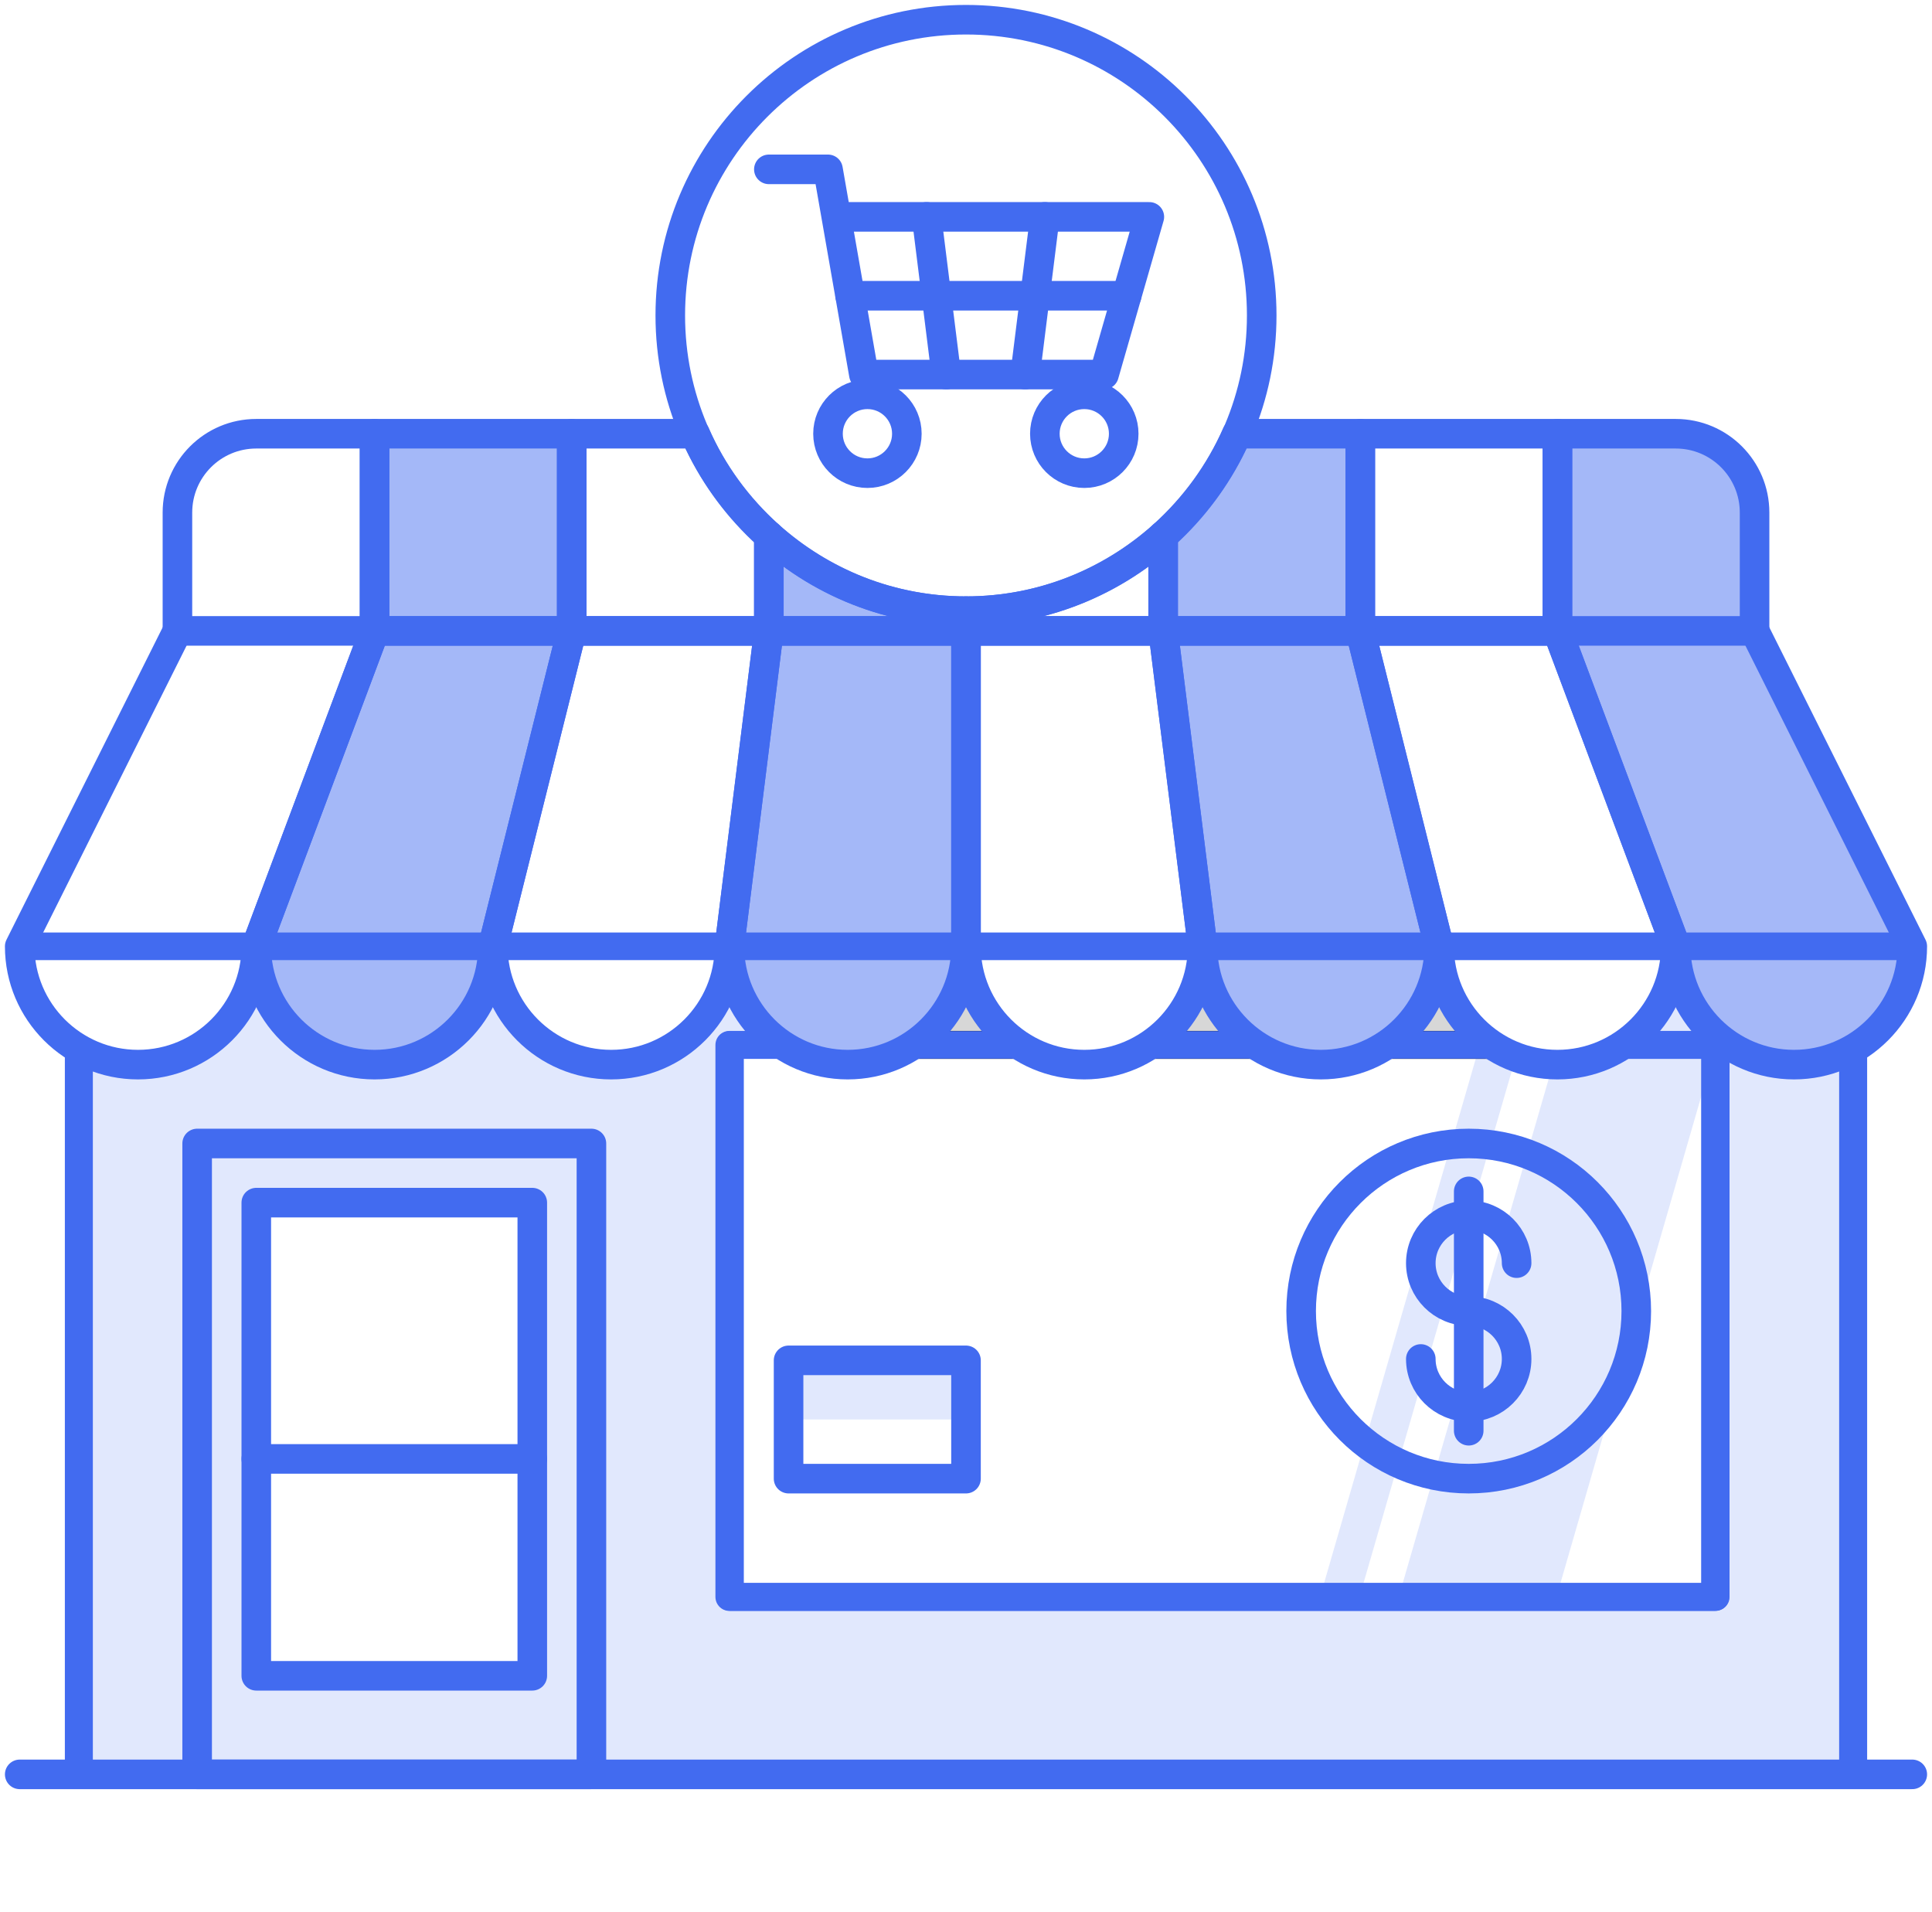 <svg width="98" height="97" viewBox="0 0 98 97" fill="none" xmlns="http://www.w3.org/2000/svg">
<path opacity="0.16" d="M49 69H40V72H49V69Z" fill="#426BF0"/>
<path opacity="0.16" d="M75.69 53H75.06L66.96 81H68.96L76.89 53.61C76.47 53.45 76.07 53.25 75.7 53H75.69Z" fill="#426BF0"/>
<path opacity="0.16" d="M82.31 53C81.36 53.63 80.22 54 79 54C78.92 54 78.84 54 78.77 53.99L70.95 81H78.95L87.05 53H82.31Z" fill="#426BF0"/>
<path d="M1 90H97" stroke="#426BF0" stroke-width="1.5" stroke-linecap="round" stroke-linejoin="round"/>
<g opacity="0.16">
<path d="M61 48C61 50.09 59.93 51.93 58.31 53H63.68C62.06 51.93 60.99 50.09 60.99 48H61Z" fill="black"/>
<path d="M73 48C73 50.09 71.93 51.93 70.31 53H75.68C74.06 51.93 72.99 50.09 72.99 48H73Z" fill="black"/>
<path d="M49 48C49 50.09 47.93 51.93 46.31 53H51.68C50.06 51.93 48.99 50.09 48.99 48H49Z" fill="black"/>
<path d="M91 54C87.69 54 85 51.31 85 48C85 50.09 83.93 51.93 82.31 53H87V81H37V53H39.69C38.07 51.93 37 50.09 37 48C37 51.31 34.31 54 31 54C27.69 54 25 51.31 25 48C25 51.31 22.31 54 19 54C15.69 54 13 51.31 13 48C13 51.31 10.31 54 7 54C5.91 54 4.88 53.7 4 53.19V90H10V58H30V90H94V53.19C93.12 53.7 92.09 54 91 54Z" fill="#426BF0"/>
</g>
<path d="M61 48C61 50.09 59.93 51.93 58.31 53H63.68C62.06 51.93 60.99 50.09 60.99 48H61Z" stroke="black" stroke-width="1.42" stroke-linecap="round" stroke-linejoin="round"/>
<path d="M73 48C73 50.09 71.93 51.93 70.31 53H75.68C74.06 51.93 72.99 50.09 72.99 48H73Z" stroke="black" stroke-width="1.42" stroke-linecap="round" stroke-linejoin="round"/>
<path d="M49 48C49 50.09 47.93 51.93 46.31 53H51.68C50.06 51.93 48.99 50.09 48.99 48H49Z" stroke="black" stroke-width="1.42" stroke-linecap="round" stroke-linejoin="round"/>
<path d="M91 54C87.69 54 85 51.31 85 48C85 50.09 83.93 51.93 82.31 53H87V81H37V53H39.69C38.07 51.93 37 50.09 37 48C37 51.31 34.31 54 31 54C27.69 54 25 51.31 25 48C25 51.31 22.31 54 19 54C15.69 54 13 51.31 13 48C13 51.31 10.31 54 7 54C5.91 54 4.88 53.7 4 53.19V90H10V58H30V90H94V53.19C93.12 53.7 92.09 54 91 54Z" stroke="#426BF0" stroke-width="1.42" stroke-linecap="round" stroke-linejoin="round"/>
<path opacity="0.16" d="M10 58V90H30V58H10ZM27 85H13V61H27V85Z" fill="#426BF0"/>
<path d="M10 58V90H30V58H10ZM27 85H13V61H27V85Z" stroke="#426BF0" stroke-width="1.5" stroke-linecap="round" stroke-linejoin="round"/>
<path d="M79 54C77.77 54 76.64 53.63 75.69 53H70.32C69.37 53.63 68.23 54 67.01 54C65.79 54 64.65 53.63 63.7 53H58.33C57.38 53.63 56.24 54 55.02 54C53.8 54 52.66 53.63 51.71 53H46.34C45.39 53.63 44.25 54 43.03 54C41.81 54 40.67 53.63 39.72 53H37.03V81H87.03V53H82.34C81.39 53.63 80.25 54 79.03 54H79Z" stroke="#426BF0" stroke-width="1.4" stroke-linecap="round" stroke-linejoin="round"/>
<path d="M49 31C57.284 31 64 24.284 64 16C64 7.716 57.284 1 49 1C40.716 1 34 7.716 34 16C34 24.284 40.716 31 49 31Z" stroke="#426BF0" stroke-width="1.5" stroke-linecap="round" stroke-linejoin="round"/>
<g opacity="0.48">
<path d="M89 32L97 48C97 51.31 94.31 54 91 54C87.69 54 85 51.31 85 48L79 32" fill="#426BF0"/>
<path d="M89 32L97 48C97 51.31 94.31 54 91 54C87.69 54 85 51.31 85 48L79 32" stroke="#426BF0" stroke-miterlimit="10"/>
</g>
<path opacity="0.48" d="M39 32H49V31C45.15 31 41.66 29.54 39 27.16V32Z" fill="#426BF0"/>
<path opacity="0.48" d="M29 22H19V32H29V22Z" fill="#426BF0"/>
<path opacity="0.48" d="M62.74 22C61.87 23.98 60.59 25.73 59 27.16V32H69V22H62.74Z" fill="#426BF0"/>
<path opacity="0.48" d="M79 22H85C87.21 22 89 23.79 89 26V32H79V22Z" fill="#426BF0"/>
<path opacity="0.48" d="M61 48C61 51.31 63.69 54 67 54C70.31 54 73 51.31 73 48L69 32H59L61 48Z" fill="#426BF0"/>
<path opacity="0.48" d="M13 48C13 51.31 15.69 54 19 54C22.31 54 25 51.31 25 48L29 32H19L13 48Z" fill="#426BF0"/>
<path opacity="0.48" d="M49 48C49 51.31 46.31 54 43 54C39.69 54 37 51.31 37 48L39 32H49V48Z" fill="#426BF0"/>
<path d="M89 32L97 48C97 51.31 94.31 54 91 54C87.69 54 85 51.31 85 48L79 32" stroke="#426BF0" stroke-width="1.5" stroke-linecap="round" stroke-linejoin="round"/>
<path d="M49 31V32H59V27.16C56.34 29.54 52.85 31 49 31Z" stroke="#426BF0" stroke-width="1.5" stroke-linecap="round" stroke-linejoin="round"/>
<path d="M39 32H49V31C45.15 31 41.66 29.54 39 27.16V32Z" stroke="#426BF0" stroke-width="1.5" stroke-linecap="round" stroke-linejoin="round"/>
<path d="M35.26 22H29V32H39V27.16C37.41 25.73 36.12 23.98 35.26 22Z" stroke="#426BF0" stroke-width="1.5" stroke-linecap="round" stroke-linejoin="round"/>
<path d="M29 22H19V32H29V22Z" stroke="#426BF0" stroke-width="1.5" stroke-linecap="round" stroke-linejoin="round"/>
<path d="M13 22H19V32H9V26C9 23.79 10.79 22 13 22Z" stroke="#426BF0" stroke-width="1.5" stroke-linecap="round" stroke-linejoin="round"/>
<path d="M62.74 22C61.87 23.98 60.59 25.73 59 27.16V32H69V22H62.74Z" stroke="#426BF0" stroke-width="1.5" stroke-linecap="round" stroke-linejoin="round"/>
<path d="M79 22H69V32H79V22Z" stroke="#426BF0" stroke-width="1.5" stroke-linecap="round" stroke-linejoin="round"/>
<path d="M79 22H85C87.21 22 89 23.79 89 26V32H79V22Z" stroke="#426BF0" stroke-width="1.5" stroke-linecap="round" stroke-linejoin="round"/>
<path d="M85 48C85 51.31 82.31 54 79 54C75.69 54 73 51.31 73 48L69 32H79L85 48Z" stroke="#426BF0" stroke-width="1.5" stroke-linecap="round" stroke-linejoin="round"/>
<path d="M61 48C61 51.31 63.69 54 67 54C70.31 54 73 51.31 73 48L69 32H59L61 48Z" stroke="#426BF0" stroke-width="1.5" stroke-linecap="round" stroke-linejoin="round"/>
<path d="M49 48C49 51.31 51.69 54 55 54C58.31 54 61 51.31 61 48L59 32H49V48Z" stroke="#426BF0" stroke-width="1.5" stroke-linecap="round" stroke-linejoin="round"/>
<path d="M9 32L1 48C1 51.31 3.69 54 7 54C10.31 54 13 51.31 13 48L19 32" stroke="#426BF0" stroke-width="1.5" stroke-linecap="round" stroke-linejoin="round"/>
<path d="M13 48C13 51.31 15.69 54 19 54C22.31 54 25 51.31 25 48L29 32H19L13 48Z" stroke="#426BF0" stroke-width="1.5" stroke-linecap="round" stroke-linejoin="round"/>
<path d="M37 48C37 51.31 34.31 54 31 54C27.69 54 25 51.31 25 48L29 32H39L37 48Z" stroke="#426BF0" stroke-width="1.5" stroke-linecap="round" stroke-linejoin="round"/>
<path d="M49 48C49 51.31 46.31 54 43 54C39.69 54 37 51.31 37 48L39 32H49V48Z" stroke="#426BF0" stroke-width="1.5" stroke-linecap="round" stroke-linejoin="round"/>
<path d="M96.5 48H1.5" stroke="#426BF0" stroke-width="1.4" stroke-linecap="round" stroke-linejoin="round"/>
<path d="M72.07 68.93C72.07 70.27 73.16 71.36 74.5 71.36C75.84 71.36 76.93 70.27 76.93 68.93C76.93 67.59 75.84 66.5 74.5 66.5C73.16 66.5 72.07 65.41 72.07 64.07C72.07 62.73 73.16 61.64 74.5 61.64C75.84 61.64 76.93 62.73 76.93 64.07" stroke="#426BF0" stroke-width="1.5" stroke-linecap="round" stroke-linejoin="round"/>
<path d="M74.5 72.57V60.43" stroke="#426BF0" stroke-width="1.5" stroke-linecap="round" stroke-linejoin="round"/>
<path d="M74.5 75C79.194 75 83 71.194 83 66.5C83 61.806 79.194 58 74.5 58C69.806 58 66 61.806 66 66.5C66 71.194 69.806 75 74.5 75Z" stroke="#426BF0" stroke-width="1.5" stroke-linecap="round" stroke-linejoin="round"/>
<path d="M27 74H13" stroke="#426BF0" stroke-width="1.5" stroke-linecap="round" stroke-linejoin="round"/>
<path d="M49 69H40V75H49V69Z" stroke="#426BF0" stroke-width="1.5" stroke-linecap="round" stroke-linejoin="round"/>
<path d="M39 8.59H42L43.82 19H56L58.3 11H42.42" stroke="#426BF0" stroke-width="1.5" stroke-linecap="round" stroke-linejoin="round"/>
<path d="M44 24C45.105 24 46 23.105 46 22C46 20.895 45.105 20 44 20C42.895 20 42 20.895 42 22C42 23.105 42.895 24 44 24Z" stroke="#426BF0" stroke-width="1.5" stroke-linecap="round" stroke-linejoin="round"/>
<path d="M55 24C56.105 24 57 23.105 57 22C57 20.895 56.105 20 55 20C53.895 20 53 20.895 53 22C53 23.105 53.895 24 55 24Z" stroke="#426BF0" stroke-width="1.5" stroke-linecap="round" stroke-linejoin="round"/>
<path d="M43.12 15H57.15" stroke="#426BF0" stroke-width="1.5" stroke-linecap="round" stroke-linejoin="round"/>
<path d="M48 19L47 11" stroke="#426BF0" stroke-width="1.5" stroke-linecap="round" stroke-linejoin="round"/>
<path d="M52 19L53 11" stroke="#426BF0" stroke-width="1.5" stroke-linecap="round" stroke-linejoin="round"/>
</svg>
